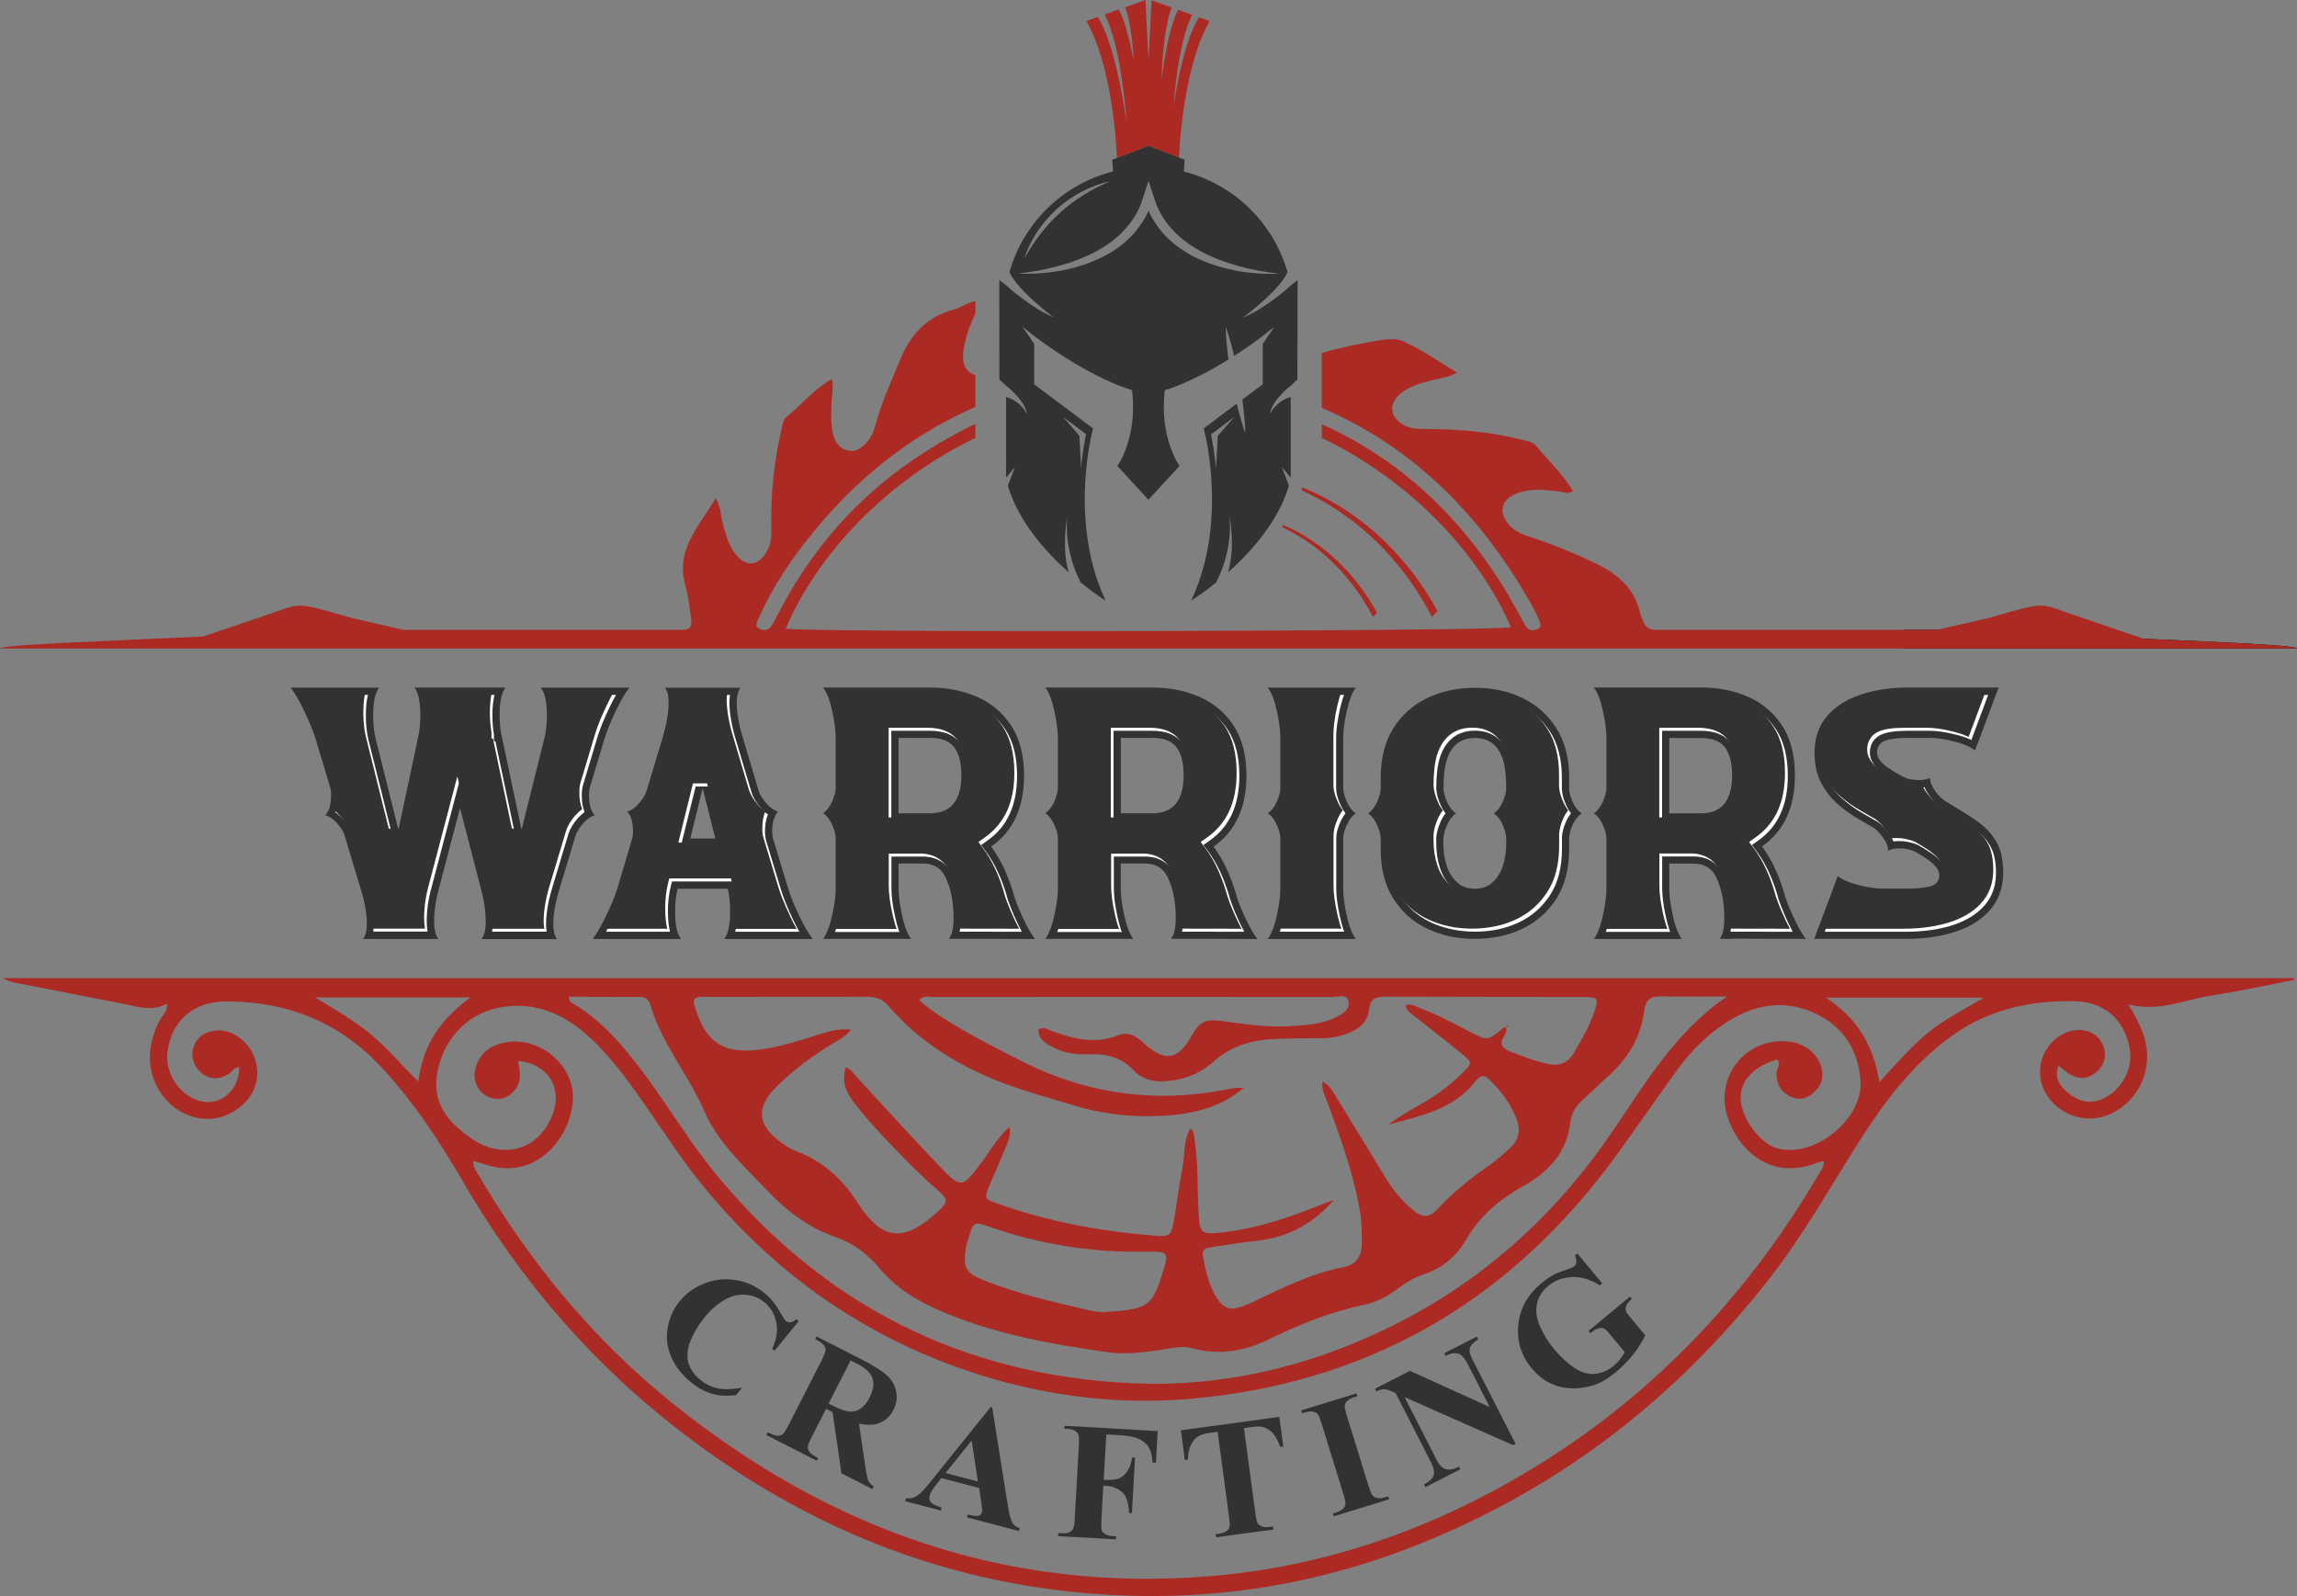 <?xml version="1.0" encoding="utf-8"?>
<!-- Generator: Adobe Illustrator 24.3.0, SVG Export Plug-In . SVG Version: 6.00 Build 0)  -->
<svg version="1.1" id="Layer_1" xmlns="http://www.w3.org/2000/svg" xmlns:xlink="http://www.w3.org/1999/xlink" x="0px" y="0px"
	 viewBox="0 0 220 152.89" style="enable-background:new 0 0 220 152.89;" xml:space="preserve">
<rect x="0" y="0" width="220" height="152.89" fill="#808080" stroke="none"/>
<style type="text/css">
	.st0{fill:#AB2A24;}
	.st1{fill:#333232;}
	.st2{fill:#FFFFFF;}
</style>
<g>
	<g>
		<path class="st0" d="M128.15,48.9c3.54,2.34,6.72,5.78,9,10.18l0.53-0.55c-2.44-4.45-5.76-7.83-9.39-10.05
			c-1.17-0.72-2.36-1.31-3.58-1.82l-0.05,0.3C125.85,47.51,127.02,48.15,128.15,48.9z"/>
		<path class="st0" d="M125,51.73c2.56,1.69,4.85,4.18,6.5,7.35l0.38-0.4c-1.77-3.21-4.16-5.65-6.78-7.26
			c-0.71-0.44-1.44-0.81-2.18-1.14c-0.04,0.07-0.09,0.13-0.13,0.2C123.54,50.84,124.28,51.25,125,51.73z"/>
	</g>
	<path class="st0" d="M219.68,93.68H0.27c0.46,0.27,0.92,0.4,1.4,0.48c3.46,0.68,6.91,1.34,10.37,2.03
		c1.31,0.26,2.59,0.69,3.95-0.06c0.04,0.64-0.24,0.89-0.43,1.18c-0.67,0.98-1.01,2.08-1.16,3.23c-0.45,3.6,2.44,6.85,5.84,6.61
		c1.81-0.12,3.63-1.46,4.18-3.08c0.55-1.58,0.05-3.38-1.23-4.48c-0.84-0.7-1.79-1.06-2.88-0.84c-0.98,0.2-1.62,0.82-1.85,1.8
		c-0.18,0.86,0.27,1.87,1.04,2.37c0.82,0.53,1.61,0.42,2.41-0.06c0.3-0.19,0.43-0.6,1-0.66c0.04,2.3-1.95,3.87-3.94,3.2
		c-1.93-0.65-3.2-2.72-2.92-4.74c0.42-2.96,2.51-4.77,5.71-4.75c5.88,0.02,10.9,2.06,14.93,6.47c2.97,3.25,5.4,6.89,7.59,10.68
		c5.52,9.56,12.59,17.73,21.39,24.41c11.52,8.75,24.44,14.02,38.89,15.16c10.38,0.83,20.52-0.58,30.28-4.32
		c13.93-5.33,25.35-14.02,34.53-25.73c3.29-4.18,5.86-8.8,8.7-13.27c2.43-3.81,5.13-7.4,8.85-10.08c3.51-2.54,7.51-3.41,11.73-3.34
		c2.96,0.05,4.82,1.78,5.33,4.55c0.38,2.12-1.03,4.39-3.08,4.98c-1.2,0.33-2.16-0.16-3.01-0.91c-0.68-0.6-1.14-1.34-0.74-2.45
		c0.5,0.38,0.86,0.71,1.27,0.92c0.84,0.45,1.64,0.31,2.37-0.3c0.74-0.63,1.01-1.58,0.67-2.47c-0.35-0.94-1.07-1.45-2.07-1.55
		c-1.87-0.18-3.74,1.46-3.97,3.51c-0.39,3.3,3.21,5.88,6.45,4.63c2.68-1.04,4.22-3.92,3.66-6.81c-0.26-1.32-0.9-2.48-1.68-3.79
		c2.93,0.76,5.44-0.48,8.04-0.87c2.63-0.39,5.24-0.98,7.85-1.48C219.71,93.82,219.69,93.75,219.68,93.68z M66.52,95.65
		c0.39-0.26,0.83-0.17,1.25-0.17c5.05,0,10.1,0,15.15-0.01c0.81,0,1.47,0.08,2.09,0.79c3.03,3.54,6.91,5.91,11.23,7.53
		c2.1,0.79,4.28,1.37,6.43,2.03c3.12,0.96,6.32,1.27,9.57,0.98c2.5-0.23,4.87-0.89,6.84-2.59c-0.53-0.08-1.05,0.02-1.57,0.13
		c-6.86,1.34-13.41,0.46-19.66-2.71c-2.56-1.3-5.1-2.58-7.51-4.13c-0.81-0.53-1.6-1.04-2.3-1.73c0.43-0.45,0.87-0.28,1.26-0.28
		c12.78-0.01,25.54-0.02,38.31,0c0.55,0,1.41-0.35,1.56,0.46c0.13,0.72-0.58,1.16-1.19,1.46c-1.39,0.71-2.93,0.77-4.43,0.87
		c-2.14,0.13-4.25-0.17-6.36-0.47c-1.75-0.26-2.27-0.02-3.11,1.48c-1.28,2.23-2.52,2.44-4.47,0.67c-0.72-0.66-1.49-1.21-2.44-0.83
		c-2.28,0.93-4.41,0.36-6.55-0.43c-0.32-0.12-0.64-0.39-1.16-0.1c-0.03,0.88,0.63,1.3,1.31,1.66c1.1,0.6,2.3,0.77,3.53,0.71
		c1.65-0.08,3.08,0.29,4.29,1.56c1.18,1.22,2.75,1.15,4.28,0.85c1.27-0.26,2.43-0.86,3.38-1.72c1.79-1.6,3.93-2.11,6.23-2.17
		c1.34-0.04,2.67-0.05,4.02-0.05c0.92,0.01,1.81-0.16,2.67-0.5c1.01-0.41,1.84-1.1,1.95-2.21c0.11-1.05,0.58-1.27,1.54-1.27
		c6.32,0.03,12.65,0.01,18.97,0.03c1.46,0,1.51,0.11,1.06,1.43c-0.46,1.4-1.21,2.65-1.94,3.91c-0.57,1-1.41,1.3-2.47,1.07
		c-1.26-0.26-2.44-0.73-3.63-1.19c-0.78-0.31-1.11-0.72-0.58-1.5c0.16-0.24,0.25-0.53,0.2-0.83c-0.11,0.02-0.24,0.03-0.31,0.1
		c-1.49,1.22-1.49,1.22-3.2,0.33c-1.61-0.84-3.23-1.7-4.95-2.33c-0.38-0.14-0.75-0.45-1.2-0.14c0.2,0.64,0.78,0.91,1.25,1.28
		c1.39,1.11,2.78,2.18,4.14,3.3c1.04,0.86,1.03,0.89,0.12,1.8c-1.21,1.21-2.58,2.22-4.07,3.06c-1.05,0.59-2.1,1.18-3.07,1.93
		c3.06-0.85,6.27-1.43,8.38-4.2c0.47-0.61,0.81-0.56,1.31-0.08c1.07,1.02,1.92,2.19,2.51,3.55c0.47,1.11,0.38,2.15-0.57,2.99
		c-0.63,0.57-1.27,1.15-1.96,1.63c-1.7,1.18-3.32,2.46-4.74,3.97c-1.08,1.16-1.61,1.17-2.78,0.15c-0.91-0.79-1.7-1.74-2.34-2.78
		c-1.61-2.64-3.23-5.29-4.85-7.94c-0.31-0.49-0.57-1.06-1.28-1.42c-0.1,0.77,0.23,1.35,0.45,1.93c1.26,3.36,2.46,6.74,3.11,10.29
		c0.2,1.1,0.23,2.18,0.21,3.27c0,1.17-0.48,2.03-1.69,2.27c-3.2,0.63-6.09,2.08-8.99,3.48c-0.39,0.18-0.79,0.31-1.2,0.43
		c-0.72,0.23-1.32-0.01-1.76-0.6c-0.99-1.31-1.31-2.87-1.58-4.42c-0.11-0.57,0.32-0.72,0.78-0.78c1.5-0.21,3-0.46,4.51-0.63
		c2.91-0.33,5.29-1.65,7.26-3.9c-0.69,0.26-1.39,0.52-2.07,0.78c-2.78,1.11-5.62,2-8.6,2.33c-2.07,0.24-2.19,0.12-2.3-1.93
		c-0.12-2.36-0.03-4.75-0.4-7.1c-0.05-0.29-0.02-0.6-0.37-0.93c-0.69,1.16-0.52,2.47-0.75,3.66c-0.34,1.73-0.53,3.48-0.85,5.22
		c-0.25,1.39-0.39,1.51-1.83,1.4c-5.18-0.42-10.24-1.35-15.14-3.11c-1.19-0.43-1.18-0.49-0.67-1.73c0.52-1.23,1.07-2.46,1.57-3.69
		c0.21-0.55,0.5-1.11,0.33-1.9c-1.18,1.08-1.88,2.37-2.75,3.52c-1.77,2.34-1.87,2.42-3.91,0.29c-2.66-2.76-5.22-5.62-7.83-8.43
		c-0.35-0.39-0.64-0.88-1.19-1.08c-0.32,1.16-0.19,2.1,0.81,3.4c1.03,1.35,2.18,2.61,3.36,3.84c1.47,1.54,2.95,3.06,4.56,4.46
		c1.14,0.99,1.12,1.16,0.08,2.13c-3.2,2.96-5.3,2.83-7.67-0.86c-1.49-2.32-3.33-3.97-5.88-4.93c-0.61-0.23-1.17-0.63-1.7-1.04
		c-1.98-1.52-2.1-3.15-0.4-4.92c1.66-1.72,3.58-3.12,5.6-4.36c0.56-0.33,1.16-0.61,1.75-1.33c-1.15-0.1-2,0.13-2.83,0.39
		c-1.8,0.57-3.6,1.16-5.45,1.46c-3.95,0.63-5.73-0.54-6.8-4.45C66.46,95.89,66.51,95.76,66.52,95.65z M111.29,122.08
		c-0.98,3.08-1.34,3.31-5.59,3.59c-0.27-0.02-0.7-0.03-1.11-0.12c-3.5-0.79-6.99-1.6-10.34-2.92c-1.76-0.7-2.03-1.22-1.75-3.06
		c0.04-0.29,0.14-0.59,0.23-0.88c0.52-1.78,0.49-1.72,2.32-1.1c4.69,1.6,9.52,2.37,14.5,2.29
		C111.96,119.84,112,119.86,111.29,122.08z M56.41,95.48c1.63,0,3.27,0.01,4.92,0c0.61,0,0.86,0.39,1,0.88
		c1.08,3.66,3.62,6.57,5.12,10.05c1.3,3.02,3.83,5.29,6.1,7.68c1.88,1.98,3.98,3.53,6.58,4.43c1.64,0.57,3,1.63,4.1,2.95
		c1.52,1.81,3.44,3.02,5.59,3.97c5.18,2.29,10.67,3.26,16.2,4.06c1.88,0.27,3.77-0.01,5.63-0.3c0.85-0.14,1.7-0.3,2.52-0.08
		c2.54,0.7,4.98,0.31,7.28-0.81c2.96-1.45,5.99-2.67,9.22-3.35c1.15-0.24,2.17-0.78,3.11-1.47c0.79-0.58,1.61-1.13,2.54-1.43
		c1.84-0.59,3.2-1.76,4.13-3.39c1.3-2.24,3.18-3.79,5.39-5.04c2.45-1.37,4.25-3.23,4.57-6.2c0.1-0.89,0.6-1.57,1.25-2.15
		c0.77-0.7,1.5-1.44,2.28-2.12c1.94-1.71,3.22-3.79,3.54-6.39c0.12-0.94,0.55-1.37,1.56-1.34c1.41,0.03,2.82,0.03,4.24,0.02
		c0.71,0,1.42-0.01,2.13-0.01c-1.08,0.73-2.06,1.54-2.97,2.42c-3.54,3.36-5.95,7.6-8.72,11.53c-5.5,7.76-12.44,13.78-21.01,17.9
		c-7.59,3.65-15.63,5.54-24.02,5.2c-16.4-0.69-29.86-7.47-40.27-20.22c-2.7-3.31-4.81-7.01-7.44-10.37
		c-1.15-1.47-2.35-2.89-3.75-4.09c-0.75-0.66-1.56-1.25-2.45-1.75c-0.16-0.1-0.29-0.2-0.29-0.6H56.41z M35.48,99.03
		c-1.63-1.34-3.47-2.38-5.29-3.5h14.87c-2.81,2.05-4.55,4.47-4.99,8.06C38.39,101.94,37.07,100.34,35.48,99.03z M170.29,110
		c-1.73-0.44-3.58-2.96-3.58-4.89c0.01-1.66,1.3-3.01,3.52-3.64c0.39,0.46-0.08,0.89-0.08,1.34c0,0.95,0.33,1.65,1.16,2.12
		c0.76,0.44,1.51,0.4,2.21-0.13c0.79-0.6,1.17-1.39,0.97-2.39c-0.26-1.28-1.37-2.32-2.77-2.59c-4.1-0.77-7.49,2.97-6.31,6.98
		c0.96,3.24,4.12,6.36,8.63,4.56c0.16-0.06,0.34-0.09,0.63-0.15c0.04,0.57-0.29,0.93-0.52,1.32c-8.21,13.94-19.45,24.67-34.05,31.75
		c-7.62,3.68-15.67,5.96-24.12,6.67c-19.5,1.62-36.54-4.45-51.61-16.58c-7.57-6.1-13.64-13.49-18.55-21.85
		c-0.2-0.36-0.52-0.69-0.5-1.34c0.43,0.13,0.73,0.2,1.01,0.3c5.09,1.81,8.45-2.72,8.54-6.28c0.08-3.54-3.76-6.31-7.12-5.2
		c-1.29,0.43-2.03,1.31-2.27,2.61c-0.23,1.27,0.7,2.49,1.95,2.63c1.21,0.13,2.35-0.9,2.37-2.21c0-0.47-0.11-0.95-0.17-1.42
		c2.8,0.26,4.26,2.51,3.31,5.08c-1.19,3.2-4.25,4.34-7.25,2.7c-0.11-0.06-0.21-0.13-0.31-0.19c-2.21-1.5-3.99-3.29-3.53-6.27
		c0.5-3.23,2.77-5.73,5.74-6.38c3.23-0.7,6,0.33,8.44,2.4c1.13,0.97,2.12,2.05,3.03,3.19c0.85,1.03,1.62,2.12,2.38,3.2
		c2.06,2.93,3.98,5.96,6.29,8.72c7.22,8.64,16.16,14.65,26.97,17.88c4.29,1.28,8.63,2.01,13.02,2.18c0.03,0,0.06,0.01,0.1,0
		c2.41,0.09,4.82,0.01,7.25-0.25c16.93-1.76,30.14-9.86,40.01-23.59c1.66-2.31,3.3-4.65,4.95-6.97c0.18-0.26,0.37-0.5,0.55-0.76
		c1.07-1.48,2.32-2.83,3.78-3.94c2.94-2.24,6.16-3.18,9.7-1.45c2.58,1.26,3.89,3.48,4.13,6.25
		C178.53,107.1,173.88,110.91,170.29,110z M184.5,99.04c-1.55,1.31-2.9,2.85-4.49,4.6c-0.59-3.5-2.09-6.09-5.12-8.09h15.1
		C187.9,96.81,186.06,97.71,184.5,99.04z"/>
	<path d="M144.32,98.37c0-0.01,0.01-0.03,0.01-0.04c-0.01,0-0.02,0.01-0.04,0.01L144.32,98.37z"/>
	<path d="M144.37,98.24c0,0-0.02,0.05-0.03,0.09C144.44,98.29,144.46,98.26,144.37,98.24z"/>
	<polygon points="119.19,104.11 119.11,104.19 119.14,104.22 	"/>
	<g>
		<path class="st1" d="M74.35,126.66c0.16,0.79,0.03,1.63-0.4,2.52l0.23,0.19l2.32-2.84l-0.23-0.19c-0.2,0.18-0.38,0.28-0.55,0.3
			c-0.17,0.02-0.32-0.03-0.45-0.13c-0.1-0.08-0.28-0.35-0.53-0.8c-0.44-0.77-0.94-1.4-1.52-1.87c-0.78-0.64-1.68-1.05-2.69-1.23
			c-1.01-0.18-2.01-0.09-2.99,0.28c-0.98,0.37-1.79,0.94-2.43,1.72c-0.61,0.74-0.99,1.59-1.16,2.55c-0.17,0.96-0.06,1.89,0.34,2.8
			c0.39,0.91,1.03,1.72,1.9,2.43c0.66,0.54,1.34,0.91,2.01,1.1c0.68,0.19,1.44,0.23,2.29,0.13l0.58-0.71
			c-0.93,0.16-1.7,0.18-2.31,0.06c-0.61-0.12-1.18-0.4-1.69-0.82c-0.63-0.51-1.01-1.09-1.16-1.72c-0.14-0.63-0.06-1.32,0.25-2.08
			c0.31-0.75,0.76-1.5,1.36-2.23c0.61-0.75,1.29-1.32,2.04-1.72c0.59-0.31,1.21-0.44,1.88-0.39c0.67,0.06,1.26,0.29,1.77,0.71
			C73.81,125.22,74.2,125.87,74.35,126.66z"/>
		<path class="st1" d="M84.97,131.75c-0.45-0.43-1.24-0.93-2.38-1.52L78.21,128l-0.13,0.26c0.43,0.22,0.71,0.41,0.82,0.57
			c0.12,0.16,0.17,0.32,0.17,0.49c-0.01,0.16-0.14,0.5-0.4,1.01l-3.12,6.12c-0.26,0.51-0.46,0.81-0.58,0.91
			c-0.13,0.1-0.29,0.15-0.49,0.15c-0.2,0-0.51-0.11-0.95-0.33l-0.13,0.26l4.83,2.46l0.13-0.26c-0.43-0.22-0.71-0.41-0.82-0.57
			c-0.12-0.16-0.17-0.32-0.17-0.49c0-0.16,0.14-0.5,0.4-1.01l1.35-2.64l0.62,0.32l0.85,5.85l2.97,1.52l0.13-0.26
			c-0.24-0.14-0.42-0.33-0.54-0.57c-0.07-0.17-0.15-0.53-0.24-1.1l-0.64-4.35c0.65,0.15,1.21,0.16,1.67,0.04
			c0.73-0.2,1.28-0.65,1.63-1.34c0.29-0.57,0.38-1.15,0.26-1.75C85.71,132.69,85.42,132.17,84.97,131.75z M83.27,133.87
			c-0.25,0.5-0.55,0.85-0.89,1.07c-0.34,0.21-0.7,0.3-1.08,0.25c-0.38-0.05-0.89-0.23-1.54-0.56l-0.4-0.2l2.11-4.13l0.74,0.38
			c0.75,0.38,1.2,0.83,1.36,1.34C83.74,132.54,83.63,133.16,83.27,133.87z"/>
		<path class="st1" d="M96.99,145.89c-0.17-0.27-0.33-0.84-0.47-1.73l-1.49-9.37l-0.14-0.04l-5.81,7.22
			c-0.55,0.69-0.98,1.13-1.28,1.31c-0.3,0.19-0.64,0.26-1.03,0.22l-0.07,0.28l3.41,0.89l0.07-0.28c-0.52-0.18-0.84-0.33-0.96-0.44
			c-0.2-0.2-0.26-0.44-0.18-0.73c0.06-0.22,0.2-0.47,0.43-0.77l0.69-0.89l3.62,0.95l0.21,1.42c0.05,0.37,0.08,0.58,0.08,0.63
			c0.01,0.1,0,0.2-0.03,0.29c-0.04,0.15-0.13,0.25-0.26,0.3c-0.19,0.07-0.49,0.05-0.88-0.05l-0.2-0.05l-0.07,0.28l4.96,1.3
			l0.07-0.28C97.34,146.25,97.12,146.09,96.99,145.89z M90.56,141.08l2.5-3.12l0.6,3.93L90.56,141.08z"/>
		<path class="st1" d="M101.92,136.83l0.35,0.02c0.3,0.02,0.53,0.08,0.7,0.19c0.17,0.11,0.28,0.24,0.33,0.37
			c0.05,0.14,0.06,0.48,0.03,1.02l-0.39,6.96c-0.03,0.53-0.08,0.86-0.14,0.98c-0.08,0.17-0.19,0.29-0.33,0.36
			c-0.19,0.1-0.44,0.14-0.75,0.12l-0.35-0.02l-0.02,0.29l5.53,0.31l0.02-0.29l-0.35-0.02c-0.3-0.02-0.53-0.08-0.7-0.19
			c-0.17-0.11-0.28-0.24-0.33-0.38c-0.05-0.14-0.06-0.48-0.03-1.02l0.18-3.24l0.3,0.02c0.56,0.03,1.04,0.22,1.47,0.56
			c0.42,0.34,0.65,1.02,0.7,2.03l0.27,0.02l0.3-5.31l-0.27-0.02c-0.09,0.56-0.25,1.01-0.48,1.33c-0.22,0.32-0.49,0.54-0.79,0.67
			c-0.3,0.12-0.69,0.17-1.16,0.15l-0.3-0.02l0.25-4.34l0.98,0.06c0.84,0.05,1.42,0.12,1.72,0.22c0.56,0.17,0.98,0.44,1.26,0.8
			c0.28,0.36,0.44,0.9,0.47,1.61l0.32,0.02l0.17-3.03l-8.92-0.51L101.92,136.83z"/>
		<path class="st1" d="M113.1,136.99l0.38,2.84l0.29-0.04c0.01-0.79,0.22-1.43,0.61-1.9c0.28-0.34,0.77-0.56,1.48-0.66l0.76-0.1
			l1.09,8.1c0.07,0.53,0.09,0.86,0.05,0.99c-0.05,0.19-0.14,0.32-0.27,0.41c-0.17,0.13-0.41,0.22-0.71,0.26l-0.35,0.05l0.04,0.29
			l5.5-0.74l-0.04-0.29l-0.35,0.05c-0.3,0.04-0.54,0.02-0.73-0.06c-0.19-0.08-0.32-0.18-0.4-0.31c-0.08-0.13-0.15-0.46-0.22-1
			l-1.09-8.1l0.78-0.11c0.49-0.07,0.84-0.06,1.05,0c0.37,0.12,0.68,0.31,0.92,0.57c0.24,0.26,0.49,0.71,0.74,1.34l0.28-0.04
			l-0.38-2.84L113.1,136.99z"/>
		<path class="st1" d="M132.62,143.41c-0.28,0.09-0.52,0.11-0.72,0.06c-0.2-0.05-0.34-0.12-0.44-0.24c-0.1-0.11-0.23-0.43-0.39-0.94
			l-2.06-6.66c-0.16-0.51-0.23-0.83-0.21-0.97c0.02-0.19,0.09-0.34,0.2-0.45c0.15-0.16,0.37-0.28,0.66-0.38l0.34-0.1l-0.08-0.28
			l-5.29,1.63l0.08,0.28l0.34-0.1c0.28-0.09,0.52-0.11,0.72-0.06c0.2,0.05,0.34,0.12,0.44,0.24c0.1,0.11,0.22,0.43,0.38,0.94
			l2.06,6.66c0.16,0.51,0.23,0.83,0.21,0.97c-0.02,0.19-0.08,0.34-0.19,0.45c-0.15,0.16-0.37,0.29-0.66,0.38l-0.34,0.1l0.09,0.28
			l5.29-1.63l-0.08-0.28L132.62,143.41z"/>
		<path class="st1" d="M140.76,129.44c-0.02-0.22,0.02-0.41,0.12-0.56c0.1-0.15,0.33-0.35,0.7-0.61l-0.13-0.26l-3.12,1.59l0.13,0.26
			c0.52-0.28,0.96-0.34,1.32-0.18c0.26,0.12,0.54,0.46,0.83,1.02l2.07,4.06l-7.64-3.47L131.7,133l0.13,0.26
			c0.29-0.14,0.53-0.21,0.73-0.21c0.19,0,0.45,0.08,0.78,0.22l0.33,0.15l3.4,6.66c0.26,0.5,0.33,0.91,0.24,1.22
			c-0.1,0.31-0.4,0.6-0.92,0.87l0.13,0.26l3.35-1.71l-0.13-0.26l-0.22,0.11c-0.32,0.16-0.65,0.21-1,0.15
			c-0.34-0.06-0.66-0.37-0.93-0.91l-3.06-6l10.39,4.6l0.24-0.12l-4.01-7.85C140.9,130,140.78,129.67,140.76,129.44z"/>
		<path class="st1" d="M155.74,125.58c-0.06-0.2-0.05-0.38,0.02-0.54c0.07-0.16,0.24-0.37,0.53-0.64l-0.18-0.22l-3.96,3.29
			l0.18,0.22l0.21-0.18c0.2-0.16,0.4-0.26,0.6-0.3c0.2-0.04,0.36-0.03,0.49,0.03c0.12,0.06,0.32,0.25,0.58,0.57l1.41,1.69
			c-0.15,0.26-0.31,0.5-0.48,0.71c-0.17,0.21-0.35,0.4-0.55,0.57c-0.56,0.47-1.17,0.74-1.81,0.8c-0.64,0.07-1.3-0.12-1.97-0.56
			c-0.67-0.44-1.33-1.04-1.98-1.83c-0.53-0.64-0.97-1.34-1.31-2.1c-0.34-0.75-0.45-1.47-0.33-2.15c0.12-0.68,0.49-1.27,1.09-1.78
			c0.64-0.53,1.39-0.81,2.27-0.85c0.88-0.04,1.77,0.23,2.69,0.79l0.22-0.18l-2.39-2.87l-0.22,0.18c0.11,0.3,0.15,0.52,0.12,0.69
			c-0.03,0.16-0.1,0.29-0.21,0.38c-0.07,0.06-0.37,0.18-0.89,0.36c-0.52,0.18-0.88,0.32-1.08,0.44c-0.38,0.21-0.77,0.48-1.17,0.81
			c-1.31,1.09-2.04,2.41-2.2,3.97c-0.16,1.56,0.27,2.95,1.29,4.18c0.57,0.68,1.22,1.19,1.96,1.51c0.58,0.25,1.2,0.38,1.88,0.4
			c0.68,0.02,1.36-0.08,2.04-0.29c0.69-0.21,1.42-0.64,2.19-1.28c0.6-0.5,1.14-1.05,1.61-1.63c0.46-0.59,0.86-1.21,1.19-1.88
			l-1.41-1.69C155.9,125.88,155.76,125.68,155.74,125.58z"/>
	</g>
	<path class="st0" d="M112.92,15.09c0.06-1.37,0.49-8.8,2.93-13.07l-1.02-0.36c-0.35,0.55-0.63,1.19-0.86,1.83
		c-0.26,0.71-0.48,1.44-0.67,2.17c-0.38,1.48-0.67,2.98-0.9,4.49c0.12-1.53,0.29-3.05,0.56-4.57c0.14-0.76,0.3-1.51,0.51-2.26
		c0.18-0.64,0.4-1.28,0.71-1.9l-1.35-0.48c-0.2,0.4-0.36,0.85-0.51,1.3c-0.19,0.58-0.34,1.18-0.47,1.79
		c-0.26,1.21-0.46,2.44-0.6,3.68c0.03-1.25,0.11-2.49,0.26-3.74c0.08-0.62,0.17-1.25,0.31-1.87c0.11-0.46,0.22-0.93,0.4-1.38
		l-1.93-0.69L110,5.78L109.71,0l-1.94,0.69c0.11,0.31,0.2,0.63,0.28,0.94c0.11,0.46,0.19,0.92,0.26,1.38
		c0.14,0.93,0.22,1.85,0.26,2.77c-0.17-0.91-0.36-1.82-0.61-2.7c-0.12-0.44-0.26-0.88-0.42-1.3c-0.12-0.3-0.24-0.6-0.39-0.87
		l-1.35,0.48c0.4,0.76,0.65,1.56,0.87,2.35c0.25,0.89,0.44,1.8,0.59,2.7c0.16,0.9,0.29,1.81,0.4,2.72c0.11,0.91,0.2,1.82,0.26,2.73
		c-0.12-0.9-0.27-1.81-0.43-2.7c-0.16-0.9-0.35-1.79-0.57-2.68c-0.21-0.89-0.46-1.76-0.75-2.62c-0.28-0.79-0.59-1.59-1.03-2.27
		l-1.09,0.39c2.47,4.31,2.88,11.84,2.93,13.11l3.01-1.15L112.92,15.09z"/>
	<path d="M99.81,29.86c-0.12-0.07-0.23-0.14-0.35-0.21c0.07,0.05,0.15,0.09,0.21,0.13c0.05,0.03,0.09,0.06,0.13,0.08
		c0.41,0.23,0.79,0.43,1.16,0.57C100.57,30.26,100.18,30.06,99.81,29.86z"/>
	<path d="M220,62.11h-37.73v-1.79h9.89C192.35,60.91,219.83,61.51,220,62.11z"/>
	<path class="st0" d="M205.33,61.18l-6.17-2.1c-4.09-1.36-2.88-1.55-8.66,0.1l-4.96,1.14H158.5c-0.57,0.01-0.91-0.29-1.1-0.79
		c-0.08-0.23-0.22-0.44-0.28-0.68c-0.54-2.57-2.29-3.97-4.55-5.02c-2-0.93-4.01-1.76-6.1-2.43c-0.77-0.24-1.47-0.57-2-1.2
		c-0.96-1.15-0.68-2.34,0.72-2.91c1.3-0.53,2.64-0.39,3.97-0.25c0.47,0.06,0.93,0.34,1.5,0c-0.97-1.62-2.35-2.91-3.54-4.33
		c-0.35-0.42-0.94-0.5-1.48-0.62c-2.91-0.73-5.87-0.99-8.86-1c-0.79-0.01-1.58,0.02-2.32-0.37c-1.38-0.77-1.51-2.11-0.26-3.08
		c0.93-0.72,2.07-1.01,3.19-1.28c0.64-0.17,1.32-0.19,2.16-0.67c-1.77-1.06-3.34-2.18-5.08-2.97c-1.03-0.47-2.29-0.13-3.41,0.06
		c-1.51,0.26-3,0.61-4.47,1.02v5.26c8.51,3.63,15.27,10.1,20.34,19.31c0.17,0.32,0.33,0.66,0.47,0.99c0.13,0.33,0.3,0.73-0.17,0.91
		c-0.35,0.14-0.76,0.14-1.01-0.19c-0.25-0.33-0.44-0.72-0.64-1.1c-4.55-8.49-10.84-14.68-18.98-18.35v1.31
		c8.53,4.12,15.02,11.03,18.11,18.12c-0.31,0.1-3.86,0.18-9.2,0.23c-13.39,0.15-38.07,0.21-51.37,0.1
		c-4.77-0.04-8.08-0.09-8.89-0.18c3-7.04,9.51-14.08,18.17-18.27V40.6c-2.35,1.12-4.64,2.48-6.87,4.08
		c-5.22,3.77-9.22,8.6-12.14,14.34c-0.15,0.27-0.28,0.53-0.44,0.8c-0.28,0.54-0.79,0.64-1.24,0.4c-0.54-0.27-0.19-0.74-0.02-1.12
		c0.95-2.1,2.14-4.1,3.5-5.96c4.69-6.41,10.39-11.19,17.21-14.17v-3.05c-0.08-0.02-0.16-0.05-0.24-0.08
		c-0.89-0.42-1.03-1.31-0.91-2.2c0.15-1.08,0.49-2.13,0.93-3.14c0.06-0.15,0.14-0.29,0.22-0.44v-1.22c-0.77,0.13-1.4,0.64-2.11,0.82
		c-2.55,0.69-4.1,2.36-5.09,4.78c-0.78,1.91-1.65,3.78-2.23,5.78c-0.19,0.69-0.37,1.41-0.85,2c-0.53,0.62-1.13,1.15-2.02,0.91
		c-0.79-0.21-1.17-0.86-1.35-1.6c-0.19-0.89-0.18-1.82-0.14-2.73c0.03-0.84,0.22-1.67,0.06-2.5c-1.67,0.91-2.85,2.4-4.3,3.58
		c-0.46,0.36-0.48,0.96-0.6,1.49c-0.68,3.03-1,6.12-0.91,9.23c0.02,0.87-0.06,1.69-0.58,2.45c-0.77,1.13-1.8,1.22-2.71,0.19
		c-0.79-0.89-1.08-2.03-1.38-3.15c-0.17-0.7-0.14-1.44-0.66-2.37c-1.62,2.72-3.91,4.94-2.89,8.44c0.3,0.98,0.36,2.03,0.53,3.05
		c0.11,0.63-0.01,1.11-0.78,1.11H38.63l-4.96-1.14c-5.78-1.65-4.57-1.46-8.66-0.1l-5.55,1.88C11.31,61.35,0.11,61.73,0,62.11h220
		C219.91,61.8,212.49,61.49,205.33,61.18z"/>
	<path class="st1" d="M123.63,27.34L123.63,27.34c-0.05,0.05-1.54,1.44-3.44,2.52c-0.37,0.21-0.76,0.4-1.15,0.57
		c0.06-0.05,0.35-0.26,0.73-0.57c1.09-0.88,3.03-2.56,3.54-3.8c-1.35-4.73-5.13-8.42-9.92-9.63l0.02-0.39l0.05-0.74l-0.55-0.21
		L110,13.97l-3.01,1.15l-0.46,0.17l0.05,0.74l0.02,0.39c-4.78,1.21-8.57,4.91-9.92,9.63c0.52,1.24,2.45,2.92,3.54,3.8
		c0.39,0.32,0.68,0.53,0.74,0.57c-0.37-0.15-0.75-0.34-1.16-0.57c-0.04-0.02-0.08-0.05-0.13-0.08c-0.06-0.04-0.14-0.08-0.21-0.13
		c-0.11-0.06-0.22-0.13-0.34-0.21c-0.2-0.13-0.41-0.27-0.61-0.41c-0.52-0.35-0.97-0.7-1.33-0.99c-0.07-0.06-0.13-0.1-0.2-0.17
		c-0.37-0.3-0.59-0.51-0.6-0.53l-0.01-0.01l-0.66-0.5l0.01,9.53l0.64,0.59c0,0,1.81,1.36,2,2.72c-0.07-0.14-0.64-1.26-2-1.64v7.73
		l0.85-1.02l-0.68,1.78c1,3.43,3.62,6.34,5.83,8.31c-0.68-2.22-0.21-4.96-0.14-5.38c-0.28,3,0.84,5.49,1.29,6.35
		c1.37,1.11,2.38,1.73,2.38,1.73c-2.14-4.53-2.17-9.46-1.84-12.74c0.23-2.27,0.64-3.75,0.64-3.75l-5.64-4.22v-3.88
		c-0.36-0.51-1.12-1.64-1.12-1.64l1.12,0.89c5.6,4.2,9.37,5.18,9.37,5.18c0.57,4.53-1.4,7.27-1.4,7.27l0.15,0.16l2.82,3.07
		l2.83-3.07l0.15-0.16c0,0-1.97-2.74-1.4-7.27c0,0,2.36-0.61,6.1-2.94c-0.03-0.17-0.06-0.35-0.08-0.53c-0.1-0.86-0.19-1.72-0.2-2.6
		c0.3,0.82,0.53,1.66,0.74,2.5c0.02,0.1,0.04,0.2,0.07,0.3c0.85-0.55,1.76-1.17,2.74-1.91l1.12-0.89c0,0-0.76,1.13-1.12,1.64v3.88
		l-1.95,1.46c0.03,0.21,0.06,0.41,0.08,0.61c0.1,0.86,0.19,1.73,0.2,2.6c-0.3-0.82-0.53-1.66-0.74-2.5
		c-0.03-0.1-0.05-0.21-0.08-0.32l-3.16,2.37c0,0,0.41,1.48,0.64,3.75c0.33,3.28,0.3,8.21-1.84,12.74c0,0,1.02-0.62,2.38-1.73
		c0.46-0.86,1.57-3.35,1.29-6.35c0.08,0.41,0.54,3.16-0.14,5.38c2.21-1.97,4.82-4.89,5.83-8.31l-0.68-1.78l0.85,1.02v-7.73
		c-1.36,0.38-1.93,1.51-2,1.64c0.19-1.35,2-2.72,2-2.72l0.64-0.59l0.02-9.53L123.63,27.34z M104.02,41.58c0,0-0.39,1.92-0.48,3.28
		l-0.16-3.13l-1.56-1.8L104.02,41.58z M99.36,22.17c0.53-0.79,1.17-1.52,1.88-2.17c0.72-0.64,1.51-1.2,2.36-1.64
		c0.85-0.45,1.76-0.79,2.68-0.98c-0.87,0.38-1.71,0.8-2.5,1.29c-0.79,0.5-1.53,1.05-2.22,1.68c-0.69,0.61-1.32,1.3-1.89,2.03
		c-0.57,0.74-1.08,1.53-1.55,2.35C98.4,23.83,98.83,22.97,99.36,22.17z M116.67,25.5c-0.64-0.19-1.26-0.42-1.86-0.7
		c-1.22-0.55-2.35-1.32-3.28-2.31c-0.46-0.5-0.86-1.06-1.2-1.65c-0.12-0.21-0.23-0.44-0.33-0.66c-0.1,0.23-0.21,0.45-0.32,0.66
		c-0.34,0.59-0.74,1.15-1.2,1.65c-0.93,1-2.07,1.77-3.28,2.31c-0.6,0.28-1.22,0.51-1.86,0.7c-0.63,0.19-1.27,0.34-1.92,0.46
		c-1.29,0.21-2.6,0.32-3.9,0.23c1.29-0.13,2.56-0.36,3.8-0.7c0.62-0.17,1.22-0.35,1.82-0.58c0.59-0.23,1.17-0.48,1.73-0.77
		c1.11-0.59,2.14-1.33,2.94-2.25c0.41-0.46,0.77-0.96,1.06-1.49c0.15-0.27,0.28-0.55,0.39-0.83c0.1-0.27,0.2-0.58,0.3-0.88
		l0.44-1.38l0.45,1.38c0.1,0.3,0.19,0.61,0.3,0.88c0.12,0.28,0.25,0.56,0.39,0.83c0.29,0.53,0.64,1.04,1.06,1.49
		c0.81,0.93,1.84,1.66,2.94,2.25c0.56,0.3,1.14,0.55,1.73,0.77c0.59,0.23,1.2,0.42,1.82,0.59c1.24,0.34,2.51,0.57,3.8,0.7
		c-1.3,0.08-2.6-0.02-3.9-0.23C117.94,25.84,117.3,25.69,116.67,25.5z M116.63,41.75l-0.16,3.18c-0.09-1.38-0.48-3.32-0.48-3.32
		l2.23-1.68L116.63,41.75z"/>
	<path d="M98.51,29.03c-0.52-0.35-0.97-0.7-1.33-0.99C97.63,28.39,98.08,28.72,98.51,29.03z"/>
	<g>
		<g>
			<g>
				<path class="st1" d="M30.2,70.68l1.43,4.75c0.06,0.2,0.08,0.45,0.08,0.74c0,0.85-0.18,1.49-0.55,1.91
					c0.4,0.11,0.79,0.38,1.15,0.79c0.36,0.41,0.6,0.81,0.7,1.17l1.53,5.07c0.4,1.3,0.6,2.43,0.6,3.39c0,0.62-0.12,1.09-0.37,1.43
					h7.23c-0.28-0.32-0.42-0.89-0.42-1.69c0-1,0.15-2.04,0.45-3.12l2.03-7.72l2.01,7.74c0.3,1.09,0.45,2.13,0.45,3.12
					c0,0.78-0.13,1.34-0.4,1.68h7.22c-0.23-0.34-0.35-0.81-0.35-1.41c0-0.96,0.2-2.1,0.6-3.41l1.53-5.07
					c0.12-0.37,0.36-0.76,0.71-1.17c0.35-0.41,0.73-0.68,1.13-0.79c-0.37-0.43-0.55-1.06-0.55-1.9c0-0.3,0.03-0.55,0.08-0.76
					l1.43-4.75c0.23-0.74,0.59-1.61,1.07-2.61c0.48-1,0.91-1.74,1.29-2.21h-8.49c0.39,0.46,0.59,1.35,0.59,2.68
					c0,0.77-0.08,1.48-0.23,2.13l-2.2,8.81l-1.93-9.16c-0.01,0-0.02-0.01-0.02-0.02c-0.1-0.56-0.15-1.16-0.15-1.8
					c0-1.3,0.19-2.18,0.57-2.65h-8.73c0.38,0.47,0.57,1.36,0.57,2.67c0,0.64-0.05,1.24-0.15,1.8l-1.95,9.16l-2.2-8.81
					c-0.15-0.64-0.22-1.34-0.22-2.11c0-1.33,0.19-2.23,0.57-2.7h-8.47c0.38,0.47,0.81,1.21,1.28,2.21
					C29.61,69.07,29.96,69.94,30.2,70.68z"/>
				<path class="st1" d="M77.84,89.93c-0.37-0.46-0.79-1.19-1.28-2.19c-0.48-1-0.84-1.88-1.07-2.63l-1.43-4.73
					c-0.07-0.22-0.1-0.48-0.1-0.75c0-0.84,0.18-1.47,0.55-1.9c-0.4-0.12-0.78-0.39-1.13-0.81c-0.35-0.42-0.59-0.8-0.71-1.15
					l-1.51-5.08c-0.4-1.32-0.6-2.46-0.6-3.41c0-0.6,0.12-1.07,0.35-1.41h-7.22c0.24,0.32,0.35,0.8,0.35,1.43
					c0,0.94-0.2,2.07-0.59,3.39l-1.53,5.08c-0.11,0.35-0.35,0.73-0.7,1.15c-0.36,0.42-0.74,0.69-1.14,0.81
					c0.37,0.41,0.55,1.04,0.55,1.88c0,0.3-0.03,0.56-0.1,0.77l-1.41,4.73c-0.23,0.75-0.6,1.63-1.08,2.63
					c-0.49,1-0.91,1.73-1.28,2.19h8.47c-0.38-0.46-0.57-1.34-0.57-2.65c0-0.79,0.08-1.52,0.23-2.16h4.82
					c0.15,0.65,0.22,1.36,0.22,2.13c0,1.32-0.19,2.22-0.57,2.68H77.84z M66.11,80.31l1.19-4.82l1.21,4.82H66.11z"/>
				<path class="st1" d="M92.08,89.93v-0.02l7.05,0.02c-0.29-0.36-0.62-0.92-1-1.69c-0.38-0.77-0.69-1.52-0.95-2.26
					c-0.53-1.96-1.28-3.59-2.25-4.9c2.1-1.47,3.15-3.73,3.15-6.8c0-1.94-0.41-3.52-1.22-4.77c-0.81-1.24-1.9-2.16-3.26-2.76
					c-1.36-0.6-2.87-0.9-4.54-0.9H78.84c0.35,0.46,0.64,1.2,0.86,2.23c0.23,1.03,0.34,1.89,0.34,2.58v4.82
					c0,0.34-0.11,0.76-0.34,1.28c-0.23,0.52-0.52,0.89-0.86,1.12c0.35,0.24,0.64,0.61,0.86,1.12c0.23,0.51,0.34,0.94,0.34,1.3v4.8
					c0,0.68-0.11,1.54-0.34,2.58c-0.23,1.03-0.52,1.78-0.86,2.24h8.42c-0.35-0.46-0.64-1.21-0.86-2.24
					c-0.23-1.03-0.34-1.89-0.34-2.58v-2.4h2.33c1.03,0,1.76,0.45,2.18,1.34c0.5,1.05,0.76,2.35,0.76,3.89
					c0,0.95-0.15,1.61-0.45,1.98H92.08z M89.08,77.89h-3.02v-7.22h3.02c1.1,0,1.87,0.3,2.32,0.91c0.45,0.6,0.68,1.5,0.68,2.7
					C92.06,76.69,91.06,77.89,89.08,77.89z"/>
				<path class="st1" d="M113.38,89.93v-0.02l7.05,0.02c-0.29-0.36-0.62-0.92-1-1.69c-0.38-0.77-0.69-1.52-0.95-2.26
					c-0.53-1.96-1.28-3.59-2.25-4.9c2.1-1.47,3.15-3.73,3.15-6.8c0-1.94-0.41-3.52-1.22-4.77c-0.81-1.24-1.9-2.16-3.26-2.76
					c-1.36-0.6-2.87-0.9-4.54-0.9h-10.24c0.35,0.46,0.63,1.2,0.86,2.23c0.23,1.03,0.34,1.89,0.34,2.58v4.82
					c0,0.34-0.11,0.76-0.34,1.28c-0.23,0.52-0.52,0.89-0.86,1.12c0.35,0.24,0.63,0.61,0.86,1.12c0.23,0.51,0.34,0.94,0.34,1.3v4.8
					c0,0.68-0.11,1.54-0.34,2.58c-0.23,1.03-0.52,1.78-0.86,2.24h8.42c-0.35-0.46-0.64-1.21-0.86-2.24
					c-0.23-1.03-0.34-1.89-0.34-2.58v-2.4h2.33c1.03,0,1.76,0.45,2.18,1.34c0.5,1.05,0.76,2.35,0.76,3.89
					c0,0.95-0.15,1.61-0.45,1.98H113.38z M110.37,77.89h-3.02v-7.22h3.02c1.1,0,1.87,0.3,2.32,0.91c0.45,0.6,0.68,1.5,0.68,2.7
					C113.35,76.69,112.35,77.89,110.37,77.89z"/>
				<path class="st1" d="M128.99,68.09c0.23-1.03,0.52-1.77,0.86-2.23h-8.42c0.35,0.46,0.64,1.2,0.86,2.23
					c0.23,1.03,0.34,1.89,0.34,2.58v4.82c0,0.34-0.11,0.76-0.34,1.28c-0.23,0.52-0.52,0.89-0.86,1.12c0.35,0.24,0.64,0.61,0.86,1.12
					c0.23,0.51,0.34,0.94,0.34,1.3v4.8c0,0.68-0.11,1.54-0.34,2.58c-0.23,1.03-0.52,1.78-0.86,2.24h8.42
					c-0.35-0.46-0.63-1.21-0.86-2.24c-0.23-1.03-0.34-1.89-0.34-2.58v-4.8c0-0.36,0.11-0.79,0.34-1.3c0.23-0.51,0.52-0.88,0.86-1.12
					c-0.35-0.22-0.63-0.6-0.86-1.12c-0.23-0.52-0.34-0.95-0.34-1.28v-4.82C128.65,69.98,128.76,69.12,128.99,68.09z"/>
				<path class="st1" d="M133.45,86.06c0.81,1.28,1.89,2.25,3.26,2.89c1.36,0.65,2.89,0.97,4.56,0.97c1.67,0,3.18-0.32,4.54-0.97
					c1.36-0.65,2.44-1.61,3.26-2.89c0.81-1.28,1.22-2.86,1.22-4.74v-1.14c0.03-0.4,0.16-0.83,0.38-1.28c0.22-0.45,0.5-0.79,0.83-1
					c-0.34-0.2-0.61-0.53-0.83-1c-0.22-0.46-0.34-0.89-0.38-1.27v-1.14c0-1.88-0.41-3.46-1.22-4.74c-0.81-1.28-1.9-2.25-3.26-2.9
					c-1.36-0.65-2.87-0.98-4.54-0.98c-1.68,0-3.2,0.33-4.56,0.98c-1.37,0.65-2.45,1.62-3.26,2.9c-0.81,1.28-1.21,2.86-1.21,4.74
					v1.01c0,0.34-0.11,0.76-0.34,1.28c-0.23,0.52-0.52,0.89-0.86,1.12c0.35,0.24,0.63,0.61,0.86,1.12c0.23,0.51,0.34,0.94,0.34,1.3
					v1.01C132.24,83.2,132.64,84.78,133.45,86.06z M138.25,80.28c0.02-0.38,0.14-0.81,0.36-1.3c0.22-0.49,0.5-0.85,0.85-1.08
					c-0.35-0.22-0.63-0.58-0.85-1.07c-0.22-0.49-0.34-0.92-0.36-1.3c0-1.14,0.1-2.04,0.3-2.7c0.44-1.43,1.34-2.15,2.72-2.15
					c1.37,0,2.27,0.72,2.7,2.15c0.19,0.65,0.29,1.54,0.29,2.67c0,0.34-0.11,0.76-0.33,1.28c-0.22,0.52-0.51,0.89-0.86,1.12
					c0.36,0.24,0.65,0.61,0.86,1.12c0.22,0.51,0.33,0.94,0.33,1.3v0.47c0,0.81-0.11,1.54-0.34,2.19c-0.22,0.65-0.56,1.17-1,1.56
					c-0.44,0.39-0.99,0.58-1.65,0.58c-0.67,0-1.23-0.19-1.68-0.58c-0.45-0.39-0.78-0.91-1.01-1.56c-0.22-0.65-0.34-1.38-0.34-2.19
					V80.28z"/>
				<path class="st1" d="M153.52,68.09c0.23,1.03,0.34,1.89,0.34,2.58v4.82c0,0.34-0.11,0.76-0.34,1.28
					c-0.23,0.52-0.52,0.89-0.86,1.12c0.35,0.24,0.64,0.61,0.86,1.12c0.23,0.51,0.34,0.94,0.34,1.3v4.8c0,0.68-0.11,1.54-0.34,2.58
					c-0.23,1.03-0.52,1.78-0.86,2.24h8.42c-0.35-0.46-0.63-1.21-0.86-2.24c-0.23-1.03-0.34-1.89-0.34-2.58v-2.4h2.33
					c1.03,0,1.76,0.45,2.18,1.34c0.5,1.05,0.76,2.35,0.76,3.89c0,0.95-0.15,1.61-0.45,1.98h1.21v-0.02l7.05,0.02
					c-0.29-0.36-0.62-0.92-1-1.69c-0.38-0.77-0.69-1.52-0.95-2.26c-0.53-1.96-1.28-3.59-2.25-4.9c2.1-1.47,3.15-3.73,3.15-6.8
					c0-1.94-0.41-3.52-1.22-4.77c-0.81-1.24-1.9-2.16-3.26-2.76c-1.36-0.6-2.87-0.9-4.54-0.9h-10.24
					C153.01,66.32,153.3,67.06,153.52,68.09z M159.88,70.68h3.02c1.1,0,1.87,0.3,2.32,0.91c0.45,0.6,0.68,1.5,0.68,2.7
					c-0.02,2.41-1.02,3.61-3,3.61h-3.02V70.68z"/>
				<path class="st1" d="M184.9,84.88c-0.55,0.15-1.35,0.23-2.42,0.23h-2.1c-0.68,0-1.47-0.11-2.36-0.34
					c-0.89-0.22-1.56-0.51-2.01-0.86c-0.62,1.68-1.04,2.82-1.28,3.43c-0.23,0.61-0.56,1.47-0.97,2.58h8.71
					c1.91,0,3.57-0.25,4.98-0.74c1.4-0.49,2.49-1.21,3.26-2.16c0.77-0.95,1.15-2.09,1.15-3.45c0-1.17-0.2-2.13-0.61-2.87
					c-0.41-0.74-0.99-1.39-1.75-1.95c-0.59-0.44-1.66-1.11-3.19-2.03c-0.32-0.2-0.65-0.53-0.97-0.97c-0.32-0.45-0.49-0.86-0.49-1.24
					c-0.28,0.13-0.62,0.2-1.01,0.2c-0.47,0-0.84-0.05-1.12-0.13c-0.48-0.18-1.11-0.53-1.88-1.04c-0.7-0.48-1.06-0.97-1.06-1.48
					s0.22-0.86,0.65-1.07c0.44-0.21,1.19-0.32,2.27-0.32h2.1c0.69,0,1.48,0.11,2.37,0.34c0.88,0.23,1.55,0.52,2,0.86l2.25-6.02
					h-8.71c-1.66,0-3.16,0.23-4.51,0.68c-1.35,0.45-2.43,1.14-3.22,2.07c-0.79,0.93-1.19,2.09-1.19,3.49c0,1.12,0.21,2.08,0.63,2.88
					c0.42,0.8,0.96,1.48,1.61,2.06c0.65,0.57,1.37,1.07,2.14,1.51l1.36,0.79c0.3,0.24,0.6,0.56,0.88,0.97
					c0.29,0.41,0.43,0.8,0.43,1.17c0.3-0.15,0.64-0.22,1.02-0.22c0.56,0,1.07,0.1,1.53,0.3c0.4,0.22,0.78,0.46,1.14,0.7
					c0.36,0.24,0.65,0.49,0.87,0.75c0.22,0.26,0.34,0.55,0.34,0.85C185.72,84.39,185.44,84.73,184.9,84.88z"/>
			</g>
		</g>
		<g>
			<path class="st2" d="M47.13,89.23c0.05-0.29,0.08-0.62,0.08-0.99c0-1.05-0.16-2.17-0.48-3.31l-2.68-10.28l-2.7,10.27
				c-0.32,1.13-0.48,2.24-0.48,3.3c0,0.37,0.03,0.71,0.08,1h-5.21c0.04-0.23,0.06-0.47,0.06-0.73c0-1.03-0.21-2.24-0.63-3.59
				l-1.53-5.06c-0.12-0.46-0.4-0.93-0.84-1.43c-0.22-0.25-0.46-0.46-0.7-0.63c0.18-0.45,0.27-0.99,0.27-1.62
				c0-0.35-0.04-0.66-0.11-0.92l-1.43-4.76c-0.25-0.77-0.62-1.68-1.1-2.71c-0.22-0.46-0.43-0.87-0.63-1.22h6.14
				c-0.14,0.54-0.2,1.21-0.2,2.01c0,0.82,0.08,1.58,0.24,2.27l2.2,8.82l1.35-0.02l1.95-9.16c0.11-0.62,0.17-1.27,0.17-1.94
				c0-0.79-0.07-1.44-0.2-1.98h6.61c-0.13,0.53-0.2,1.18-0.2,1.96c0,0.65,0.05,1.28,0.15,1.86V71l0.14,0l1.82,8.63l1.35,0.02
				l2.2-8.81c0.17-0.71,0.26-1.48,0.26-2.3c0-0.8-0.07-1.46-0.21-1.99H59c-0.2,0.35-0.41,0.76-0.63,1.22
				c-0.49,1.03-0.87,1.93-1.11,2.7l-1.43,4.76c-0.08,0.28-0.11,0.58-0.11,0.95c0,0.62,0.09,1.15,0.27,1.6
				c-0.24,0.17-0.47,0.38-0.69,0.63c-0.41,0.49-0.69,0.95-0.84,1.4l-1.53,5.09c-0.42,1.37-0.63,2.58-0.63,3.61
				c0,0.26,0.02,0.5,0.06,0.72H47.13z"/>
			<path class="st2" d="M70.42,89.23c0.14-0.54,0.2-1.2,0.2-1.99c0-0.82-0.08-1.59-0.23-2.28l-0.12-0.54h-5.91l-0.13,0.53
				c-0.17,0.7-0.26,1.48-0.26,2.33c0,0.78,0.07,1.43,0.2,1.96h-6.13c0.2-0.35,0.4-0.74,0.62-1.2c0.5-1.03,0.88-1.94,1.12-2.72
				l1.41-4.74c0.09-0.27,0.13-0.59,0.13-0.97c0-0.62-0.09-1.15-0.27-1.6c0.24-0.17,0.48-0.39,0.7-0.64c0.42-0.5,0.7-0.95,0.84-1.39
				l1.53-5.1c0.41-1.38,0.62-2.59,0.62-3.59c0-0.27-0.02-0.51-0.06-0.73h5.24c-0.04,0.22-0.06,0.46-0.06,0.72
				c0,1.02,0.21,2.23,0.63,3.61L72,75.96c0.16,0.46,0.44,0.91,0.85,1.4c0.22,0.26,0.45,0.48,0.7,0.65
				c-0.19,0.45-0.28,0.99-0.28,1.62c0,0.34,0.04,0.67,0.13,0.95l1.43,4.73c0.25,0.78,0.62,1.7,1.11,2.73
				c0.22,0.45,0.42,0.85,0.62,1.2H70.42z M66.63,75.33L65.22,81h4.17l-1.42-5.67L66.63,75.33z"/>
			<path class="st2" d="M79.98,89.23c0.15-0.4,0.29-0.86,0.4-1.4c0.24-1.1,0.36-1.99,0.36-2.73v-4.8c0-0.46-0.13-0.98-0.4-1.58
				c-0.14-0.32-0.31-0.59-0.49-0.83c0.19-0.24,0.35-0.52,0.5-0.84c0.27-0.62,0.4-1.13,0.4-1.56v-4.82c0-0.75-0.12-1.64-0.36-2.73
				c-0.12-0.53-0.25-0.99-0.4-1.39h9.1c1.56,0,3,0.28,4.26,0.84c1.24,0.55,2.21,1.37,2.96,2.51c0.73,1.12,1.1,2.6,1.1,4.39
				c0,2.85-0.94,4.89-2.86,6.23l-0.58,0.41l0.42,0.57c0.92,1.23,1.63,2.8,2.14,4.67c0.28,0.81,0.61,1.59,0.99,2.38
				c0.12,0.25,0.24,0.48,0.35,0.69l-5.96-0.01c0.07-0.36,0.11-0.79,0.11-1.27c0-1.64-0.28-3.05-0.82-4.19
				c-0.54-1.13-1.51-1.73-2.8-1.73h-3.02v3.09c0,0.73,0.12,1.65,0.36,2.73c0.12,0.54,0.25,1,0.4,1.4H79.98z M85.37,78.58h3.71
				c1.36,0,3.66-0.56,3.7-4.29c0-1.37-0.27-2.39-0.82-3.12c-0.59-0.79-1.56-1.18-2.88-1.18h-3.71V78.58z"/>
			<path class="st2" d="M101.27,89.23c0.15-0.4,0.29-0.86,0.4-1.4c0.24-1.1,0.36-1.99,0.36-2.73v-4.8c0-0.46-0.13-0.98-0.4-1.58
				c-0.14-0.32-0.31-0.59-0.49-0.83c0.19-0.24,0.35-0.52,0.5-0.84c0.27-0.62,0.4-1.13,0.4-1.56v-4.82c0-0.74-0.12-1.66-0.36-2.73
				c-0.12-0.53-0.25-0.99-0.4-1.39h9.1c1.56,0,3,0.28,4.26,0.84c1.24,0.55,2.21,1.37,2.96,2.51c0.73,1.12,1.1,2.6,1.1,4.39
				c0,2.85-0.94,4.89-2.86,6.23l-0.58,0.41l0.43,0.57c0.92,1.23,1.63,2.8,2.14,4.67c0.28,0.81,0.61,1.6,0.99,2.38
				c0.12,0.25,0.24,0.48,0.35,0.69l-5.96-0.01c0.07-0.36,0.11-0.79,0.11-1.27c0-1.64-0.28-3.05-0.82-4.19
				c-0.54-1.13-1.51-1.73-2.8-1.73h-3.02v3.09c0,0.73,0.12,1.65,0.36,2.73c0.12,0.54,0.25,1,0.4,1.4H101.27z M106.66,78.58h3.71
				c1.36,0,3.66-0.56,3.69-4.29c0-1.37-0.27-2.39-0.82-3.12c-0.59-0.79-1.56-1.18-2.88-1.18h-3.71V78.58z"/>
			<path class="st2" d="M122.57,89.23c0.15-0.4,0.29-0.86,0.4-1.4c0.24-1.1,0.36-1.99,0.36-2.73v-4.8c0-0.46-0.13-0.98-0.4-1.58
				c-0.14-0.32-0.31-0.59-0.49-0.83c0.19-0.24,0.35-0.52,0.5-0.84c0.27-0.62,0.4-1.13,0.4-1.56v-4.82c0-0.74-0.12-1.66-0.36-2.73
				c-0.12-0.53-0.25-0.99-0.4-1.39h6.15c-0.15,0.4-0.28,0.86-0.4,1.39c-0.24,1.07-0.36,1.99-0.36,2.73v4.82
				c0,0.44,0.13,0.95,0.4,1.56c0.14,0.32,0.31,0.6,0.5,0.84c-0.19,0.24-0.35,0.51-0.49,0.83c-0.27,0.6-0.4,1.12-0.4,1.58v4.8
				c0,0.74,0.12,1.63,0.36,2.73c0.12,0.54,0.25,1,0.4,1.4H122.57z"/>
			<path class="st2" d="M141.27,89.23c-1.57,0-3-0.31-4.27-0.91c-1.24-0.59-2.24-1.48-2.97-2.64c-0.73-1.16-1.1-2.63-1.1-4.37v-1.01
				c0-0.46-0.13-0.98-0.4-1.58c-0.14-0.32-0.31-0.59-0.49-0.83c0.19-0.24,0.35-0.52,0.5-0.84c0.27-0.61,0.4-1.13,0.4-1.56v-1.01
				c0-1.74,0.37-3.21,1.1-4.37c0.73-1.16,1.73-2.05,2.97-2.65c1.26-0.61,2.7-0.91,4.26-0.91c1.55,0,2.98,0.31,4.24,0.91
				c1.23,0.59,2.23,1.49,2.97,2.65c0.74,1.16,1.11,2.63,1.11,4.37v1.14c0.04,0.52,0.19,1.03,0.44,1.56
				c0.13,0.27,0.27,0.51,0.44,0.71c-0.16,0.2-0.31,0.43-0.43,0.69c-0.25,0.53-0.4,1.04-0.44,1.53l0,1.2c0,1.74-0.37,3.21-1.11,4.37
				c-0.74,1.16-1.74,2.05-2.97,2.64C144.25,88.93,142.82,89.23,141.27,89.23z M138.45,77.9c-0.18,0.23-0.34,0.49-0.47,0.79
				c-0.25,0.56-0.39,1.08-0.42,1.54l0,0.54c0,0.88,0.13,1.69,0.37,2.41c0.26,0.77,0.67,1.4,1.21,1.86c0.57,0.5,1.29,0.75,2.13,0.75
				c0.83,0,1.54-0.25,2.11-0.75c0.53-0.46,0.93-1.09,1.2-1.86c0.25-0.73,0.37-1.54,0.37-2.41v-0.47c0-0.46-0.13-0.97-0.38-1.57
				c-0.14-0.32-0.3-0.6-0.49-0.84c0.19-0.24,0.36-0.53,0.49-0.85c0.26-0.61,0.38-1.12,0.38-1.55c0-1.21-0.1-2.14-0.31-2.86
				c-0.67-2.19-2.2-2.65-3.37-2.65c-1.68,0-2.85,0.91-3.38,2.64c-0.22,0.73-0.33,1.68-0.33,2.9c0.03,0.51,0.17,1.01,0.42,1.58
				C138.11,77.41,138.27,77.67,138.45,77.9z"/>
			<path class="st2" d="M153.8,89.23c0.15-0.4,0.29-0.86,0.4-1.4c0.24-1.1,0.36-1.99,0.36-2.73v-4.8c0-0.46-0.13-0.98-0.4-1.58
				c-0.14-0.32-0.31-0.59-0.49-0.83c0.19-0.24,0.35-0.52,0.5-0.84c0.27-0.62,0.4-1.13,0.4-1.56v-4.82c0-0.75-0.12-1.64-0.36-2.73
				c-0.12-0.53-0.25-0.99-0.4-1.39h9.1c1.56,0,3,0.28,4.26,0.84c1.23,0.54,2.22,1.38,2.96,2.51c0.73,1.12,1.1,2.6,1.1,4.39
				c0,2.85-0.94,4.89-2.86,6.23l-0.58,0.41l0.43,0.57c0.92,1.23,1.64,2.8,2.14,4.67c0.28,0.81,0.61,1.59,0.99,2.38
				c0.12,0.25,0.24,0.48,0.35,0.69l-5.96-0.01c0.07-0.36,0.11-0.79,0.11-1.27c0-1.64-0.28-3.05-0.82-4.19
				c-0.54-1.13-1.51-1.74-2.81-1.74h-3.02v3.09c0,0.73,0.12,1.65,0.36,2.73c0.12,0.54,0.25,1,0.4,1.4H153.8z M159.19,78.58h3.71
				c1.36,0,3.66-0.56,3.7-4.29c0-1.37-0.27-2.39-0.82-3.12c-0.59-0.79-1.56-1.18-2.88-1.18h-3.71V78.58z"/>
			<path class="st2" d="M174.77,89.23c0.25-0.67,0.46-1.21,0.62-1.64c0.2-0.51,0.53-1.4,0.99-2.66c0.41,0.2,0.9,0.36,1.48,0.51
				c0.94,0.24,1.79,0.36,2.53,0.36h2.1c1.13,0,1.99-0.08,2.6-0.25c0.85-0.23,1.33-0.85,1.33-1.7c0-0.47-0.17-0.9-0.5-1.3
				c-0.26-0.31-0.6-0.6-1.01-0.88c-0.38-0.25-0.78-0.5-1.19-0.73c-0.6-0.27-1.21-0.39-1.86-0.39c-0.17,0-0.34,0.01-0.51,0.04
				c-0.09-0.23-0.22-0.46-0.38-0.69c-0.32-0.46-0.67-0.84-1.02-1.11l-0.04-0.03l-1.4-0.81c-0.73-0.41-1.42-0.9-2.03-1.43
				c-0.59-0.51-1.08-1.13-1.45-1.85c-0.37-0.7-0.55-1.56-0.55-2.56c0-1.24,0.34-2.23,1.02-3.04c0.71-0.83,1.69-1.46,2.92-1.87
				c1.28-0.43,2.72-0.64,4.29-0.64h7.71l-1.61,4.31c-0.41-0.2-0.9-0.37-1.47-0.51c-0.94-0.24-1.79-0.37-2.54-0.37h-2.1
				c-1.19,0-2.03,0.13-2.57,0.39c-0.67,0.33-1.04,0.93-1.04,1.7c0,0.74,0.46,1.43,1.36,2.05c0.83,0.55,1.49,0.92,2.03,1.12
				c0.38,0.12,0.82,0.18,1.36,0.18c0.17,0,0.33-0.01,0.49-0.03c0.1,0.26,0.25,0.52,0.44,0.79c0.38,0.52,0.76,0.9,1.17,1.15
				c1.52,0.91,2.57,1.58,3.14,2c0.68,0.5,1.2,1.08,1.56,1.72c0.35,0.63,0.53,1.48,0.53,2.53c0,1.2-0.33,2.19-1,3.01
				c-0.68,0.84-1.67,1.49-2.95,1.94c-1.32,0.46-2.92,0.7-4.75,0.7H174.77z"/>
		</g>
		<g>
			<path class="st1" d="M46.87,88.94c0.05-0.29,0.08-0.62,0.08-0.99c0-1.05-0.16-2.17-0.48-3.31L43.8,74.37l-2.7,10.27
				c-0.32,1.13-0.48,2.24-0.48,3.3c0,0.37,0.03,0.71,0.08,1H35.5c0.04-0.23,0.06-0.47,0.06-0.73c0-1.03-0.21-2.24-0.63-3.59
				l-1.53-5.06c-0.12-0.46-0.4-0.93-0.84-1.43c-0.22-0.25-0.46-0.46-0.7-0.63c0.18-0.45,0.27-0.99,0.27-1.62
				c0-0.35-0.04-0.66-0.11-0.92l-1.43-4.76c-0.25-0.77-0.62-1.68-1.1-2.71c-0.22-0.46-0.43-0.87-0.63-1.22H35
				c-0.14,0.54-0.2,1.21-0.2,2.01c0,0.82,0.08,1.58,0.24,2.27l2.2,8.82l1.35-0.02l1.95-9.16c0.11-0.62,0.17-1.27,0.17-1.94
				c0-0.79-0.07-1.44-0.2-1.98h6.61c-0.13,0.53-0.2,1.18-0.2,1.96c0,0.65,0.05,1.28,0.15,1.86v0.63l0.14,0l1.82,8.63l1.35,0.02
				l2.2-8.81c0.17-0.71,0.26-1.48,0.26-2.3c0-0.8-0.07-1.46-0.21-1.99h6.14c-0.2,0.35-0.41,0.76-0.63,1.22
				c-0.49,1.03-0.87,1.93-1.11,2.7l-1.43,4.76c-0.08,0.28-0.11,0.58-0.11,0.95c0,0.62,0.09,1.15,0.27,1.6
				c-0.24,0.17-0.47,0.38-0.69,0.63c-0.41,0.49-0.69,0.95-0.84,1.4l-1.53,5.09c-0.42,1.37-0.63,2.58-0.63,3.61
				c0,0.26,0.02,0.5,0.06,0.72H46.87z"/>
			<path class="st1" d="M70.16,88.94c0.14-0.54,0.2-1.2,0.2-1.99c0-0.82-0.08-1.59-0.23-2.28l-0.12-0.54h-5.91l-0.13,0.53
				c-0.17,0.7-0.26,1.48-0.26,2.33c0,0.78,0.07,1.43,0.2,1.96h-6.13c0.2-0.35,0.4-0.74,0.62-1.2c0.5-1.03,0.88-1.94,1.12-2.72
				l1.41-4.74c0.09-0.27,0.13-0.59,0.13-0.97c0-0.62-0.09-1.15-0.27-1.6c0.24-0.17,0.48-0.39,0.7-0.64c0.42-0.5,0.7-0.95,0.84-1.39
				l1.53-5.1c0.41-1.38,0.62-2.59,0.62-3.59c0-0.27-0.02-0.51-0.06-0.73h5.24c-0.04,0.22-0.06,0.46-0.06,0.72
				c0,1.02,0.21,2.23,0.63,3.61l1.51,5.08c0.16,0.46,0.44,0.91,0.85,1.4c0.22,0.26,0.45,0.48,0.7,0.65
				c-0.19,0.45-0.28,0.99-0.28,1.62c0,0.34,0.04,0.67,0.13,0.95l1.43,4.73c0.25,0.78,0.62,1.7,1.11,2.73
				c0.22,0.45,0.42,0.85,0.62,1.2H70.16z M66.37,75.03l-1.4,5.67h4.17l-1.42-5.67L66.37,75.03z"/>
			<path class="st1" d="M79.72,88.94c0.15-0.4,0.29-0.86,0.4-1.4c0.24-1.1,0.36-1.99,0.36-2.73v-4.8c0-0.46-0.13-0.98-0.4-1.58
				c-0.14-0.32-0.31-0.59-0.49-0.83c0.19-0.24,0.35-0.52,0.5-0.84c0.27-0.62,0.4-1.13,0.4-1.56v-4.82c0-0.75-0.12-1.64-0.36-2.73
				c-0.12-0.53-0.25-0.99-0.4-1.39h9.1c1.56,0,3,0.28,4.26,0.84c1.24,0.55,2.21,1.37,2.96,2.51c0.73,1.12,1.1,2.6,1.1,4.39
				c0,2.85-0.94,4.89-2.86,6.23l-0.58,0.41l0.42,0.57c0.92,1.23,1.64,2.8,2.14,4.67c0.28,0.81,0.61,1.59,0.99,2.38
				c0.12,0.25,0.24,0.48,0.35,0.69l-5.96-0.01c0.07-0.36,0.11-0.79,0.11-1.27c0-1.64-0.28-3.05-0.82-4.19
				c-0.54-1.13-1.51-1.73-2.8-1.73h-3.02v3.09c0,0.73,0.12,1.65,0.36,2.73c0.12,0.54,0.25,1,0.4,1.4H79.72z M85.11,78.29h3.71
				c1.36,0,3.66-0.56,3.7-4.29c0-1.37-0.27-2.39-0.82-3.12c-0.59-0.79-1.56-1.18-2.88-1.18h-3.71V78.29z"/>
			<path class="st1" d="M101.01,88.94c0.15-0.4,0.29-0.86,0.4-1.4c0.24-1.1,0.36-1.99,0.36-2.73v-4.8c0-0.46-0.13-0.98-0.4-1.58
				c-0.14-0.32-0.31-0.59-0.49-0.83c0.19-0.24,0.35-0.52,0.5-0.84c0.27-0.62,0.4-1.13,0.4-1.56v-4.82c0-0.74-0.12-1.66-0.36-2.73
				c-0.12-0.53-0.25-0.99-0.4-1.39h9.1c1.56,0,3,0.28,4.26,0.84c1.24,0.55,2.21,1.37,2.96,2.51c0.73,1.12,1.1,2.6,1.1,4.39
				c0,2.85-0.94,4.89-2.86,6.23l-0.58,0.41l0.43,0.57c0.92,1.23,1.63,2.8,2.14,4.67c0.28,0.81,0.61,1.6,0.99,2.38
				c0.12,0.25,0.24,0.48,0.35,0.69l-5.96-0.01c0.07-0.36,0.11-0.79,0.11-1.27c0-1.64-0.28-3.05-0.82-4.19
				c-0.54-1.13-1.51-1.73-2.8-1.73h-3.02v3.09c0,0.73,0.12,1.65,0.36,2.73c0.12,0.54,0.25,1,0.4,1.4H101.01z M106.4,78.29h3.71
				c1.36,0,3.66-0.56,3.69-4.29c0-1.37-0.27-2.39-0.82-3.12c-0.59-0.79-1.56-1.18-2.88-1.18h-3.71V78.29z"/>
			<path class="st1" d="M122.31,88.94c0.15-0.4,0.29-0.86,0.4-1.4c0.24-1.1,0.36-1.99,0.36-2.73v-4.8c0-0.46-0.13-0.98-0.4-1.58
				c-0.14-0.32-0.31-0.59-0.49-0.83c0.19-0.24,0.35-0.52,0.5-0.84c0.27-0.62,0.4-1.13,0.4-1.56v-4.82c0-0.74-0.12-1.66-0.36-2.73
				c-0.12-0.53-0.25-0.99-0.4-1.39h6.15c-0.15,0.4-0.28,0.86-0.4,1.39c-0.24,1.07-0.36,1.99-0.36,2.73v4.82
				c0,0.44,0.13,0.95,0.4,1.56c0.14,0.32,0.31,0.6,0.5,0.84c-0.19,0.24-0.35,0.51-0.49,0.83c-0.27,0.6-0.4,1.12-0.4,1.58v4.8
				c0,0.74,0.12,1.63,0.36,2.73c0.12,0.54,0.25,1,0.4,1.4H122.31z"/>
			<path class="st1" d="M141,88.94c-1.57,0-3-0.31-4.27-0.91c-1.24-0.59-2.24-1.48-2.97-2.64c-0.73-1.16-1.1-2.63-1.1-4.37v-1.01
				c0-0.46-0.13-0.98-0.4-1.58c-0.14-0.32-0.31-0.59-0.49-0.83c0.19-0.24,0.35-0.52,0.5-0.84c0.27-0.61,0.4-1.13,0.4-1.56v-1.01
				c0-1.74,0.37-3.21,1.1-4.37c0.73-1.16,1.73-2.05,2.97-2.65c1.26-0.61,2.7-0.91,4.26-0.91c1.55,0,2.98,0.31,4.24,0.91
				c1.23,0.59,2.23,1.49,2.97,2.65c0.74,1.16,1.11,2.63,1.11,4.37v1.14c0.04,0.52,0.19,1.03,0.44,1.56
				c0.13,0.27,0.27,0.51,0.44,0.71c-0.16,0.2-0.31,0.43-0.43,0.69c-0.25,0.53-0.4,1.04-0.44,1.53l0,1.2c0,1.74-0.37,3.21-1.11,4.37
				c-0.74,1.16-1.74,2.05-2.97,2.64C143.99,88.63,142.56,88.94,141,88.94z M138.19,77.61c-0.18,0.23-0.34,0.49-0.47,0.79
				c-0.25,0.56-0.39,1.08-0.42,1.54l0,0.54c0,0.88,0.13,1.69,0.37,2.41c0.26,0.77,0.67,1.4,1.21,1.86c0.57,0.5,1.29,0.75,2.13,0.75
				c0.83,0,1.54-0.25,2.11-0.75c0.53-0.46,0.93-1.09,1.2-1.86c0.25-0.73,0.37-1.54,0.37-2.41v-0.47c0-0.46-0.13-0.97-0.38-1.57
				c-0.14-0.32-0.3-0.6-0.49-0.84c0.19-0.24,0.36-0.53,0.49-0.85c0.26-0.61,0.38-1.12,0.38-1.55c0-1.21-0.1-2.14-0.31-2.86
				c-0.67-2.19-2.2-2.65-3.37-2.65c-1.68,0-2.85,0.91-3.38,2.64c-0.22,0.73-0.33,1.68-0.33,2.9c0.03,0.51,0.17,1.01,0.42,1.58
				C137.85,77.12,138.01,77.38,138.19,77.61z"/>
			<path class="st1" d="M153.53,88.94c0.15-0.4,0.29-0.86,0.4-1.4c0.24-1.1,0.36-1.99,0.36-2.73v-4.8c0-0.46-0.13-0.98-0.4-1.58
				c-0.14-0.32-0.31-0.59-0.49-0.83c0.19-0.24,0.35-0.52,0.5-0.84c0.27-0.62,0.4-1.13,0.4-1.56v-4.82c0-0.75-0.12-1.64-0.36-2.73
				c-0.12-0.53-0.25-0.99-0.4-1.39h9.1c1.56,0,3,0.28,4.26,0.84c1.23,0.54,2.22,1.38,2.96,2.51c0.73,1.12,1.1,2.6,1.1,4.39
				c0,2.85-0.94,4.89-2.86,6.23l-0.58,0.41l0.43,0.57c0.92,1.23,1.64,2.8,2.14,4.67c0.28,0.81,0.61,1.59,0.99,2.38
				c0.12,0.25,0.24,0.48,0.35,0.69l-5.96-0.01c0.07-0.36,0.11-0.79,0.11-1.27c0-1.64-0.28-3.05-0.82-4.19
				c-0.54-1.13-1.51-1.74-2.81-1.74h-3.02v3.09c0,0.73,0.12,1.65,0.36,2.73c0.12,0.54,0.25,1,0.4,1.4H153.53z M158.92,78.29h3.71
				c1.36,0,3.66-0.56,3.7-4.29c0-1.37-0.27-2.39-0.82-3.12c-0.59-0.79-1.56-1.18-2.88-1.18h-3.71V78.29z"/>
			<path class="st1" d="M174.51,88.94c0.25-0.67,0.46-1.21,0.62-1.64c0.2-0.51,0.53-1.4,0.99-2.66c0.41,0.2,0.9,0.36,1.48,0.51
				c0.94,0.24,1.79,0.36,2.53,0.36h2.1c1.13,0,1.99-0.08,2.6-0.25c0.85-0.23,1.33-0.85,1.33-1.7c0-0.47-0.17-0.9-0.5-1.3
				c-0.26-0.31-0.6-0.6-1.01-0.88c-0.38-0.25-0.78-0.5-1.19-0.73c-0.6-0.27-1.21-0.39-1.86-0.39c-0.17,0-0.34,0.01-0.51,0.04
				c-0.09-0.23-0.22-0.46-0.38-0.69c-0.32-0.46-0.67-0.84-1.02-1.11l-0.04-0.03l-1.4-0.81c-0.73-0.41-1.42-0.9-2.03-1.43
				c-0.59-0.51-1.08-1.13-1.45-1.85c-0.37-0.7-0.55-1.56-0.55-2.56c0-1.24,0.34-2.23,1.02-3.04c0.71-0.83,1.69-1.46,2.92-1.87
				c1.28-0.43,2.72-0.64,4.29-0.64h7.71l-1.61,4.31c-0.41-0.2-0.9-0.37-1.47-0.51c-0.94-0.24-1.79-0.37-2.54-0.37h-2.1
				c-1.19,0-2.03,0.13-2.57,0.39c-0.67,0.33-1.04,0.93-1.04,1.7c0,0.74,0.46,1.43,1.36,2.05c0.83,0.55,1.49,0.92,2.03,1.12
				c0.38,0.12,0.82,0.18,1.36,0.18c0.17,0,0.33-0.01,0.49-0.03c0.1,0.26,0.25,0.52,0.44,0.79c0.38,0.52,0.76,0.9,1.17,1.15
				c1.52,0.91,2.57,1.58,3.14,2c0.68,0.5,1.2,1.08,1.56,1.72c0.35,0.63,0.53,1.48,0.53,2.53c0,1.2-0.33,2.19-1,3.01
				c-0.68,0.84-1.67,1.49-2.95,1.94c-1.32,0.46-2.92,0.7-4.75,0.7H174.51z"/>
		</g>
	</g>
</g>
</svg>
